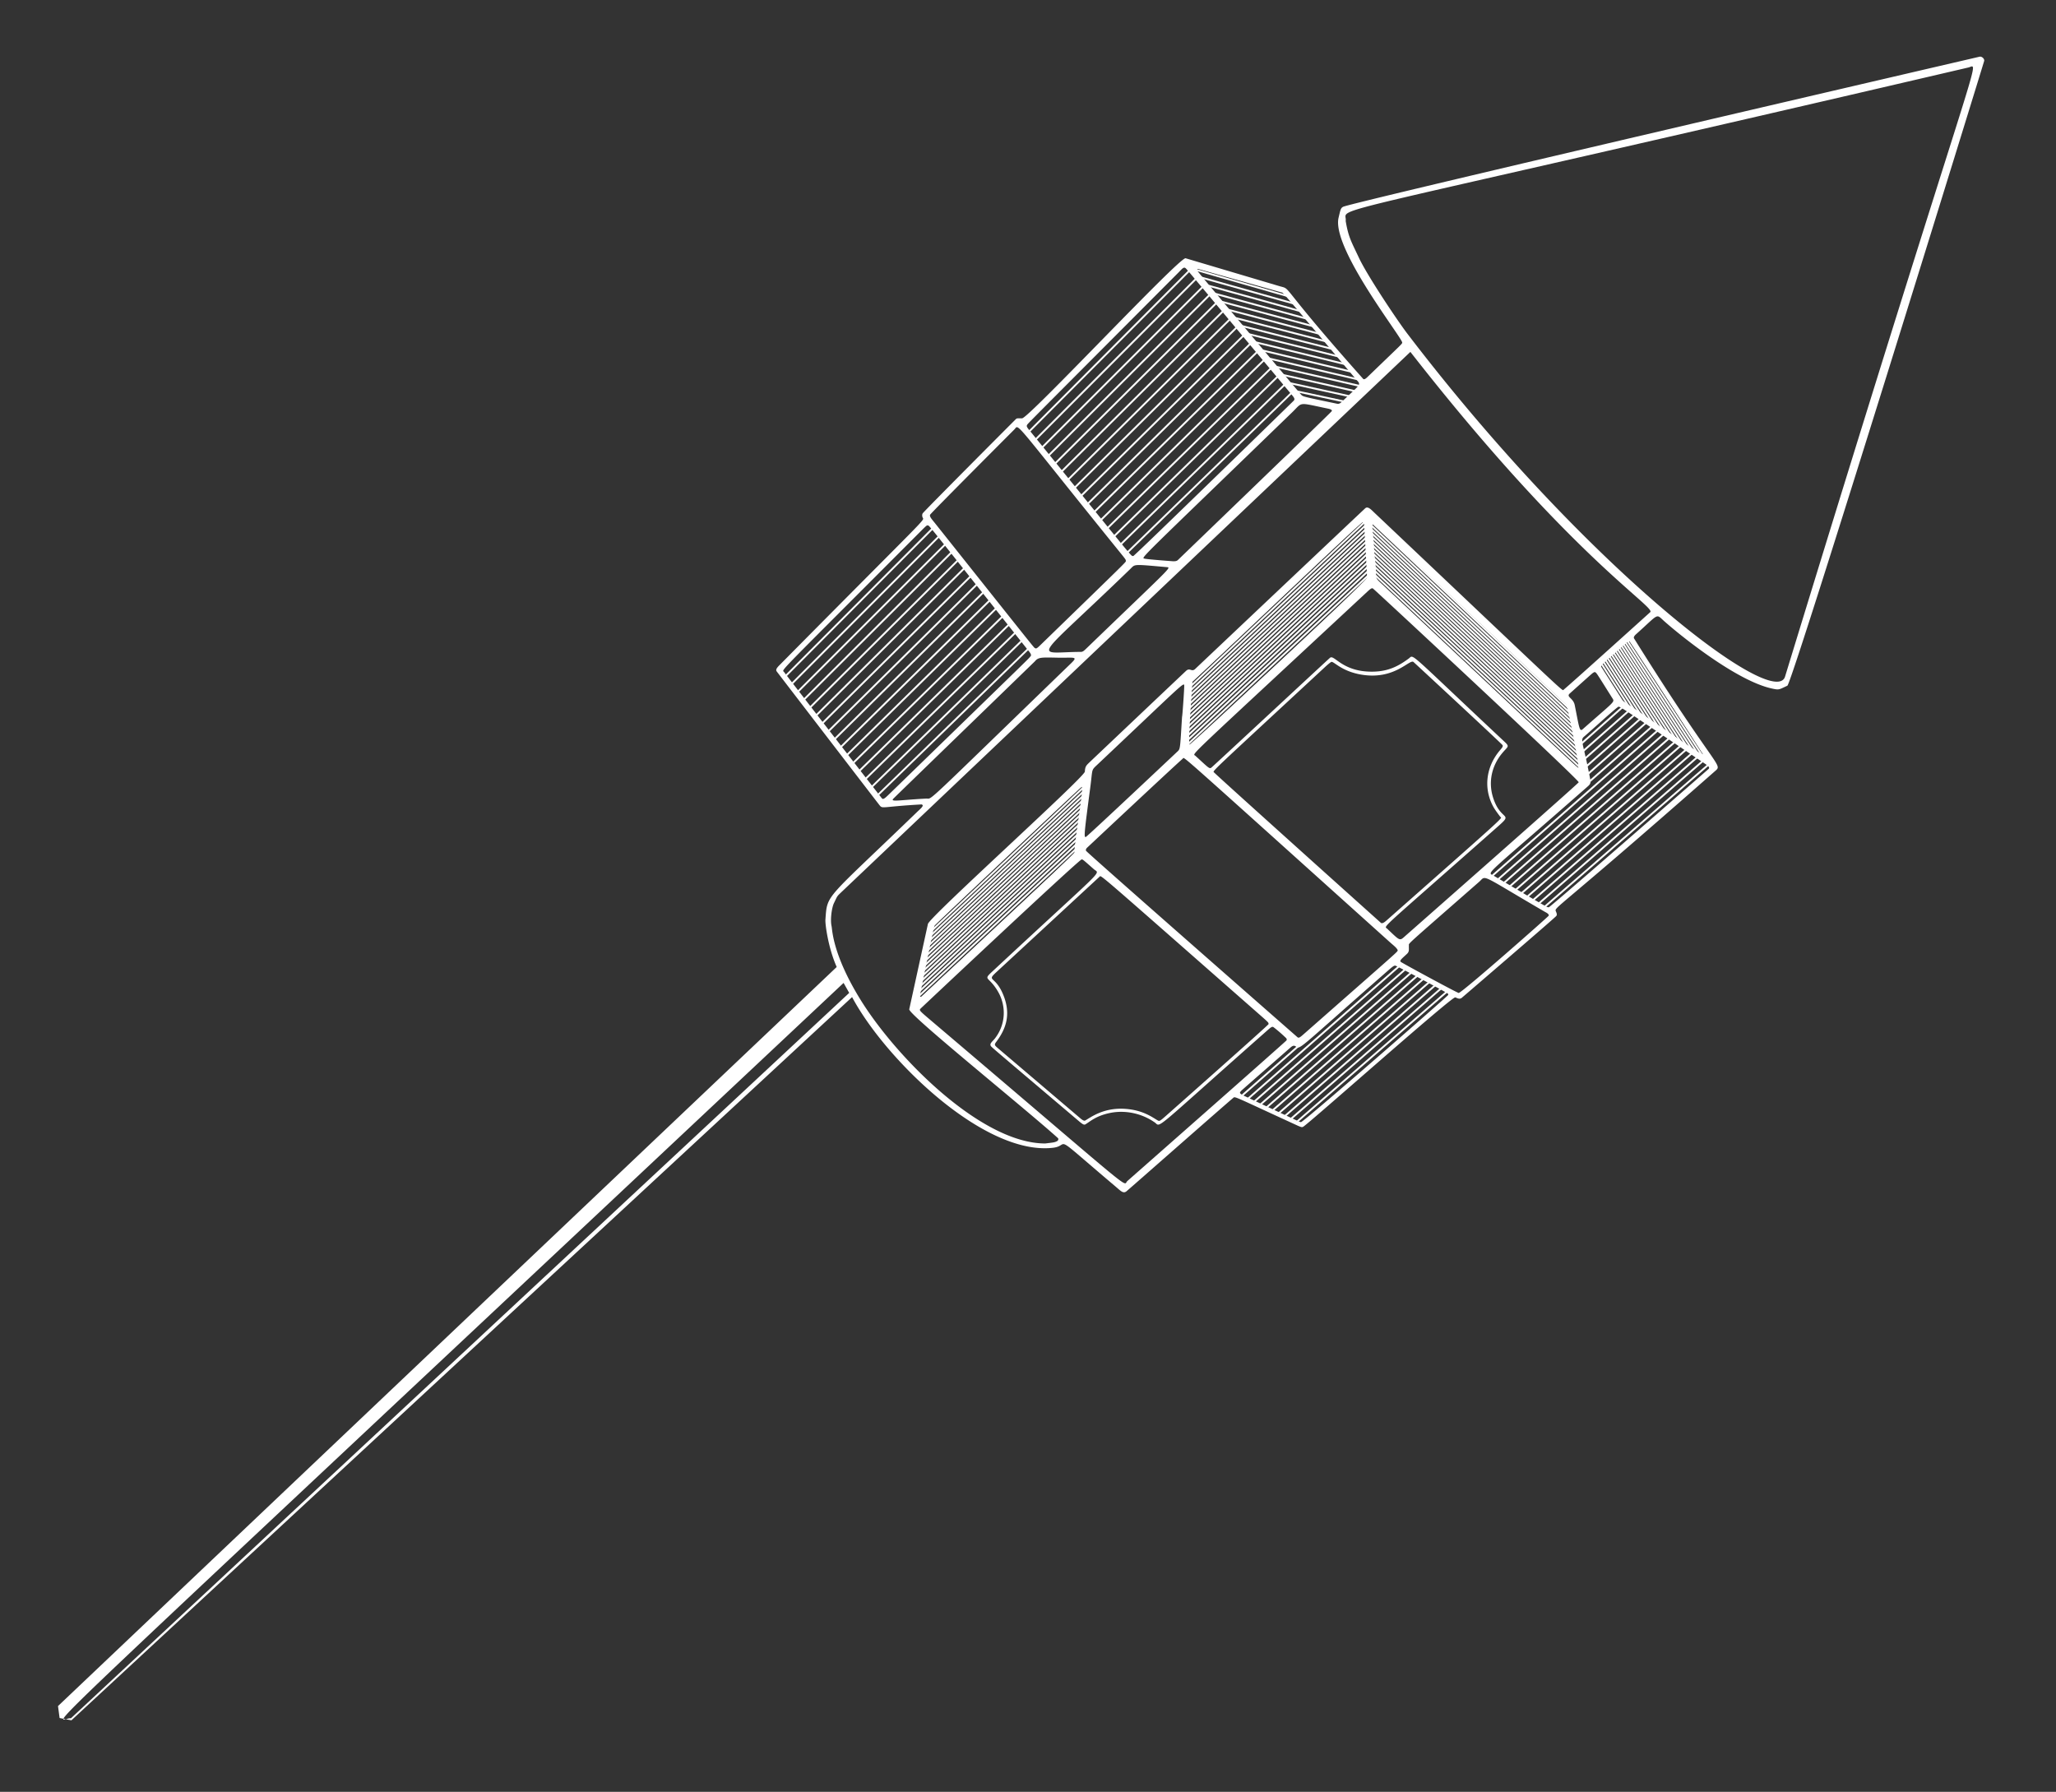 <svg xmlns="http://www.w3.org/2000/svg" width="9410.95" height="8201.72" viewBox="0 0 9410.95 8201.72"><rect x="0" y="0" width="9410.95" height="8201.72" fill="#333333" stroke="none"/><g fill="none" stroke="#fff" stroke-linecap="round" stroke-linejoin="round" stroke-width="8.5"><path d="M4942.28 3889.98L4185.4 4597.9m3072.86-1042.42l-977.72-917.2-856.92 801.5"/><path d="M4938 3873.92l-747.4 699.56m3063.2-1040.14l-974.6-914.73-860.2 805.12"/><path d="M4934.06 3857.67l-738.33 691.53m3053.6-1037.87l-971.52-912.24-859.14 804.7"/><path d="M4935.16 3836.83l-734.33 688.25m3044.1-1035.6l-968.46-909.78-854.7 801.05"/><path d="M4951.58 3801.74L4205.9 4501.1m3034.65-1033.33l-965.4-907.36-853.38 800.36"/><path d="M4954.9 3779.07l-743.94 698.2m3025.24-1031.1l-962.4-904.93-848 795.9"/><path d="M4956.7 3757.92l-740.74 695.65M7231.9 3424.73l-959.38-902.5-845 793.5"/><path d="M4956.56 3738.75l-735.6 691.28m3006.64-1026.6l-956.4-900.1-842.94 792.15"/><path d="M4955.04 3720.97l-729.14 685.65m2997.42-1024.37l-953.43-897.7-837.9 787.92"/><path d="M4964.06 3693.4l-733.23 689.95M7219.07 3361.2l-950.47-895.33-838.74 789.22"/><path d="M4970.72 3668.18l-735 692.05M7214.85 3340.3l-947.53-893-836.23 787.38"/><path d="M4972.8 3647.37l-732.2 689.86m2970.06-1017.7l-944.6-890.62-827.33 779.48"/><path d="M4976.48 3625.16l-731.06 689.22m2961.08-1015.5l-941.73-888.27-828.1 780.7"/><path d="M4979.24 3603.97l-729 687.7m2952.1-1013.32l-938.83-885.94-825.76 779"/><path d="M4979 3585.7l-724 683.4M7198.25 3258l-936-883.63-824.4 778.2"/><path d="M4981.36 3565.07l-721.6 681.6m2934.38-1009L6261 2356.37l-822.55 776.94"/><path d="M4976.67 3551.24l-712.18 673.1m2925.6-1006.8l-930.3-879-825.12 779.85m-731.6-1135.57l750.37-753.47 454.87 130.12M3592.75 3097.74l681.23-684.04m456.2-391.8l754.18-755.7 453 127.6m-2316.8 1739.96l685.4-686.77m452.36-387l757-756.87 451.1 125m-2318.06 1741.7l682.95-682.85m459.2-392.75l755.8-754.06 449.2 122.47M3676.25 3205.96l684.47-682.92m460.04-392.58l756.6-753.26 447.27 119.9M3704.15 3242.15l686.7-683.66M4848 2169.73l760.4-755.43 445.37 117.33M3732.1 3278.37l686.9-682.4m461.4-391.9l759.2-752.6L6083 1566.2M3760.08 3314.65l689.8-683.8m459.9-389.4l761-752.77 441.5 112.17M3788.1 3350.98l691.38-683.9m463.72-392.18l758.8-749 439.58 109.58m-2325.4 1751.9l690.3-681.37m465.24-392.66l761.56-750.08 437.66 107M3844.27 3423.8l693.2-682.74m460.73-387.2l766.4-753.2L6200.3 1705M3872.4 3460.28l692.12-680.2m468.28-393.58l763.2-748.43 433.75 101.75m-2329.15 1757l693.03-679.63"/><path d="M5061.43 2425.1l766-749.52 407.8 93.6M3928.82 3533.4l696-681.06"/><path d="M5092.1 2461.8l766.78-748.67 350.93 78.78M3957.07 3570.05l695.6-679.18"/><path d="M5120.87 2500.47l769.53-749.74 295.86 64.9M3985.38 3606.75l697.88-679.93m468.38-389.57L5922 1788.4l240.3 51.45M4013.7 3643.48l697.54-678.1m1917.52 1568.57L5934.97 5136m1515.4-2221.7l378 578.64-763.47 662.53"/><path d="M6602.4 4519.1l-695.14 604.02m1533.87-2202.06L7803 3475.83l-764 663.9"/><path d="M6575.02 4504.96l-695.57 605.22m1553.98-2179.86l344.15 528.3-764.42 665.1"/><path d="M6547.74 4490.57l-696.24 606.6M7424.32 2937.6L7752 3441.34l-765 666.5"/><path d="M6521.33 4475.28l-697.88 608.85m1592.7-2137.7l310.23 477.53-766.68 668.87"/><path d="M6492.5 4461.95l-697.2 609.07M7407 2953.9l293.65 452.66-768.92 671.7"/><path d="M6465.92 4446.47L5767 5057.87m1631.3-2095.55l276.42 426.73-769.12 672.8"/><path d="M6440 4430.28l-701.38 614.4m1650.54-2074.5l259.57 401.3-769.13 673.74"/><path d="M6410.9 4416.7l-700.78 614.7M7380 2978.2l242.6 375.6-771.27 676.53"/><path d="M6383.35 4401.58l-701.88 616.5M7371 2986.58l225.4 349.5-772.4 678.45"/><path d="M7361.3,2994.08l208.78,324.2-299.56,263.48"/><path d="M7352.4 3003l191.24 297.4-278.76 245.52"/><path d="M7342.86 3011.1l174.22 271.33L7257.9 3511"/><path d="M7332.66 3018.35l157.75 246.05-240.1 212"/><path d="M7324.3 3028.66l139.32 217.62-221.2 195.63"/><path d="M7314.54 3036.93l122.18 191.14-201 178"/><path d="M7305,3045.78l104.67,164-180.87,160.42"/></g><path d="M9061.6 259.45c-.1 0-2866 665.4-2913.12 686.87-12.2 5.57-13.2 16.4-21.3 49.8-34 140.1 296.8 556.88 291.22 572.65-2.66 7.48 4.92-1.07-159.15 157.08-5.65 5.44-14.83 13.83-20 8C5831 1275.44 5921 1329.37 5852 1308.46l-425.22-126.36c-28-6.06-718.6 733-748.58 732.8-16.22-.1-23-1.06-27.3 2.7-2.65 2.33-417.44 418.38-427.4 432.14-2 2.73-3.9 10.18-.36 19 6.63 16.5 44.66-31.36-648.3 669-14.15 14.3-26.93 25.5-19.57 35.6 7.84 10.77 461.24 600.5 470.34 612 14.75 18.65 8.53 7 191.9-3.2 2-.1 5.17 1.67 5.88 3.85 2.1 6.5-14.55 20-24.66 29.77-425.43 411-411.72 374.07-420.53 494-1.48 20.2 12.55 128.18 51.65 216.42L265.5 7809.25l7.3 54.75 54.1 10.42L3900.28 4564c149.64 281.5 603.55 727 920.15 689.68 84.1-9.92-21.3-81.94 285.82 177.53 23.2 19.6 35.06 34 50 21.73 18-14.86 459.6-403.87 487.64-426.6 10.52-8.54-9.5-14.1 291 123.83 24.4 11.2 24.94 9.7 29.84 7.54 19.27-8.5 680.17-596.06 696.27-592.4 6.9 1.57 18.55 11.15 30 2.05 1.32-1 420.32-360.82 432.33-374.28 5.74-6.44.9-15.4-1.95-22.52-7.27-18.1 7.93-6.4 727.6-639.8 39.5-34.76 15 7.24-369.26-608.3-4.07-6.52 3.93-14.78 9.64-19.9 108.25-96.88 88.9-94.17 129.3-58.36 78.77 69.78 330.14 271.5 490.57 307.07 35 7.76 32.54 5.78 72.1-12.6 22.1-10.26 900.16-2854.32 901-2860.1 1.44-10.05-10.74-20.95-20.76-19.1zm-3578 971.45l380.6 107.1c11.75 3.8-17.72-29.42 338.42 393.08 28.87 34.24 33 18-58.2 105.8-8 7.7-14.35 13.23-24.2 11.18-162-33.68-156.08-32.6-165.23-42.2-2.35-2.45-462.54-549.44-474.9-566.7-3.23-4.54.62-9 3.55-8.23zm-245.57 1326c-15.24-4.16-22.85 7.4 677.3-670.2 49.17-47.6 22.92-45.2 163.7-16.22 8 1.64 21.17 5.3 16.43 11.93-7.5 10.46-703.66 680.8-703.76 680.9-6.43 6.17-15.2 5.88-24.12 5.66-.08-.02-115.7-8.3-129.5-12.06zm-261.42 407.57c-14.93 14.4-19.75 19.4-29.08 19.43-218 .86-227.2 59.3 226.07-379.37 23.42-22.66 9.06-22.63 169.24-8.37 19.57 1.75 5.87 9.4-366.23 368.3zM4701 1945.78c5.26-8.75-38.26 35.77 692.67-697.77 14.07-14.13 23.05-26.3 30.76-21.85 6.83 3.95-23.6-31.25 475.7 565.8 22 26.3 30.17 33.22 21.37 42.4-.1.1-718.42 701.28-734.42 711.08-14.3-4.78 29 45.4-462.34-560.4-18.44-22.7-28.23-31.8-23.75-39.24zm-443.32 409.92c6-10 384.9-389.46 385-389.57 24.32-23.74-21.93-62.84 486.64 565.8 27.45 33.93 22.2 28.32 24.36 35.67-3 8.2 22.22-16.45-393.1 386.7-15.22 14.77-18.08 15.23-22.7 12.5-6.68-3.95 24.3 34.26-454.9-568-16.62-20.9-30.3-34.8-25.3-43.1zm-220.92 1298.6c-5.26-6.23-425.72-548-448-578.43-9.52-13-48.62 32.2 622.94-641.35 31.1-31.2 31.28-30.85 36.2-29.35 8.74 5-30.9-44.8 454.62 567.25 6.5 8.18 21.18 23.45 15.45 30.34-15.13 18.2 42.55-38.6-640.85 625.5-25 24.32-33.98 33.6-40.35 26.05zm52.27 1.65c11.57-12.24 647.3-627.9 648.28-629.1 15.73-19.5 31.52-17.76 106-16.4 72.14 1.32 93.67-7.55 59.7 25.32-692.92 670.16-632.6 618-663.06 619.6-119.58 6.12-166.4 16.98-150.94.6zm-3814.9 4156.4L3852.05 4479.6 274.13 7812.34zm50.32 53c-54.88-11.55-435.1 365.14 3536.9-3366.2l25.7 45.67zm4835.8-2459.25c-23.47 20.26 69.85 87.33-896.6-733-53.13-45.1-57.4-48.46-50.5-55.78 4.4-4.68 722.42-679.7 738.44-683.85 7.38 3.32-1.52-5.08 55.4 45.22 28.36 25.05 63.2-23.63-463.46 466.9-47.54 44.27-16.82 19 26.8 97.2 34.16 61.28 35.13 144.18-16.22 210.5-8.88 11.48-24.63 22.6-19.78 32.4 3.73 7.53-22.67-15.76 397.55 340.65 21.33 18.1 29 24.62 36.6 20.07 22.12-13.3 48.86-39.56 115.26-52.57 62.8-12.3 138.6-.38 201.7 43.8 30.5 21.38-21.32 53 511.6-417.76 19.1-16.86 25.77-23.1 32.8-17.73a678 678 0 0 1 57.23 49.74c3 2.88 3.6 8.33 1.22 10.72-19.48 19.62-727.95 643.38-728.05 643.45zm-949.4-848.8c0-.12 61.53-310.1 66.87-320.1 6.72-12.58 662.35-629.92 673.76-635.24 11.17-2.58-33.72 251.86-33.68 299.94 0 9.2-692.48 653.86-699.55 659.72-2.72 2.23-8.43.82-7.4-4.34zM7225.54 3512c-5.67 4.22 55.8 58.88-893.14-831.87-50.53-47.43-24.48-18-40.68-138.78-2.26-16.84-2.7-63.13-7.94-103.6-.72-5.55-4.35-36.18.57-38.88 7.77-4.28 883 825.1 883.07 825.2 11.32 11.2 60.74 285.9 58.12 287.9zm-40.43-337.53c122.77-109.8 101.1-91.3 114.05-98.5 9.64 4.46 2.28-5.23 82.32 121.77 10.38 16.46 5.1 14.6-137.33 140.4-14.74 13-15.9-10.38-36.16-110.85-6.54-32.4-40.45-37.13-22.88-52.84zm-900.6-480.55c13.2 10 937.52 870 941.84 886.72-6.9 10.87-789.36 699.53-789.47 699.63-31.77 27.92-24.17 30.33-87.3-29.2-15.2-14.33-44.6 19.84 510.14-471 69.53-61.52 7.1-19.92-26.66-133.42-21-70.6-3.4-141.4 40-195.53 28.24-35.23 39.57-31.54 13.32-56.14-449.68-421.5-413.52-399.16-437.14-381.47-47.83 35.8-94 59.07-161.48 60.82-143.08 3.7-180-80-199.8-63.47-12.55 10.45-522.82 485.46-542.63 502.28-9.5 8.07-13.6 1.13-74-53.92-12.9-11.74-58.24 35.8 787.22-750.8 13.9-12.94 20.9-18.35 25.96-14.5zM6320.57 4224c-3.15-2.6-722.14-648-763.13-687.94-7.94-7.73-28.8 14.72 509.72-484.8 2.17-2 22-20.1 27.93-21.8 13.57.78 47.47 43 134.17 58.14 154.5 27.1 222.9-72.48 240.83-57.44 2.33 2 373.78 346.13 406.27 379.1 7.18 7.3-4.13 16.5-17.06 32.88-54 68.43-70.6 161.78-25.56 247.68 8.1 15.45 23.26 35.54 33.87 49.33 6.6 8.57 49.16-29.56-516.9 470.44-10.03 8.88-22.8 20.5-30.14 14.42zm-63.3-1580.5c-3 19.13-808.8 767.26-812.5 764.53-7.6-5.64 13.6-289.3 13.6-289.42 54.87-45.8 764.3-724.05 779.43-728.27 1.52-.42 5.75 6.5 6.1 9.82.32 3.08 14.2 237.83 13.36 243.37zm107.94 1672.1c11.74 10.56 28.8 23.26 32.78 34.26-4.1 10.1 19-11.62-426.06 379.86-18.3 16.08-26.1 23.58-32.65 18.28-.1-.08-960-841.42-968-853.53-1.44-2.2-1.8-7.8 4.4-13.92.32-.32 378.87-355.43 438.68-408.46 7.77-6.83-49.92-56.42 950.85 843.54zm-1768.9 248.77c-36.9-102.16-84.1-69.5-35.88-114.4l472.62-437.06c8.2-7.1-26.85-35.62 742.37 640.08 35.95 31.58 29.5 27.55 31.48 34.4-2.92 6.93-467.6 418-467.7 418.12-28 24.78-31.38 27.5-39 23.5-20.35-10.66-63.92-47.32-148.7-53.35-100.65-7.16-158.9 39.1-184.38 53.36-5.5 3.1-15.57-4.65-20.72-9l-380.75-323.86c-14.6-12.77-14.85-14.83-4.1-29.18 45.85-61.22 63.04-124.4 34.8-202.6zm814.24-1283.16c-8.5 140.38-8.1 146.5-19 156.94-.1.1-411.7 388.06-420.9 392.52-10.1 4.9-8.14-14.87 19.73-225.18 11.47-86.54 3.6-78.1 30.55-103.55 388.28-366.55 398.6-381.64 399.65-364 .6 10.8-8.35 143.4-10.03 143.27zm1217.6 1273.7c-4.5 7.74-656.53 577.27-673.25 581.54-9.08-2.64 22.2 12.13-246.3-114-19.67-9.25-38.1-16.73-31.3-24.5 8.46-9.66-28.95 23.68 230.36-203.7 6.55-5.75 13.7-10.06 21.34-5.65 25.88 14.9-9.33 33.76 429-350 22.53-19.72 24.78-18.84 29.62-18.3 5 .57 228.64 119.2 239.36 127.6 2.45 1.86 2.83 4.16 1.18 7zm460.52-363.22c-2.16 4.8-392.1 348.43-411.7 353.5-8.82-1.5-245.24-129.63-263.85-141.52-9.6-6.14 3-14.87 27.52-38 11.34-10.68 7.53-21 8.3-37.58.6-12.64-25.1 12.18 321.42-291.6 34.63-30.36-4.35-40.6 300.42 136.87 5.14 3 21.5 10.3 17.9 18.3zm732.2-672.12c-.1.1-718.3 627.7-731.4 633.17-8.87 0 8.24 9.53-252.73-144.44-30.4-17.94-50.25 14.13 424.95-403.36 12.3-10.8 21.2-17.18 18.25-32.87-33.2-177.13-48.87-183.7-28.56-200.8 22.6-19 138.12-124.1 153.5-134.18 9-5.88-16.68-21 400.23 259.36 10.34 6.95 23.3 15.82 15.76 23.13zm-25.94-67.4c-6.14 7.66-270.54-182-363.38-241.9-15.33-9.9-13.64-10-99.12-143.9-12.16-19.06-11.64-14 108.7-120.6 5.62-5 15.62-13.45 20.3-7.54 32.1 40.63 333.4 513.86 333.5 513.92zm-241.16-650.25c-.52.5-371.3 335.16-396.1 354.7-8.36 6.6 42 50-868.27-811.34-12.47-11.8-27.7-28.95-39.67-19.27-6.2 5-774.1 731.3-778.9 735.92-16.15 15.48-23.74-6.58-40.62 7.7-4.07 3.43-433.66 410.52-441.33 417.92-16.22 15.63-21.9 19.7-23.18 44.35-1.34 25.85-711.13 664.9-718.38 697.53l-85.44 390.32c-4.52 24 525.94 450.24 680.47 589.6 3.75 3.38 1.85 10.55-2.73 13.3-11.93 7.17-21.27 7.1-55.3 11.4-294.13 0-684.8-397.37-846.08-658.87-128.44-208.22-128.33-320.25-131.86-335.6-6.84-29.74.7-84.87 10.9-105.8 18.1-37.16 11.24-28.23 41.7-57.55l2596.75-2465.5c733.65 938.67 1123.43 1166.8 1098.04 1191.2zm617 295c-48.57 158.7-914.92-503.44-1729.12-1569.94-46.16-60.47-183.8-266.5-221.35-346.8-34.32-73.4-47.85-92.75-60.7-168.63 11.16-73.74-240.47 18.58 2850.1-702.6 56.82-13.27 63.5-160.45-838.96 2787.95z" fill="#fff"/></svg>